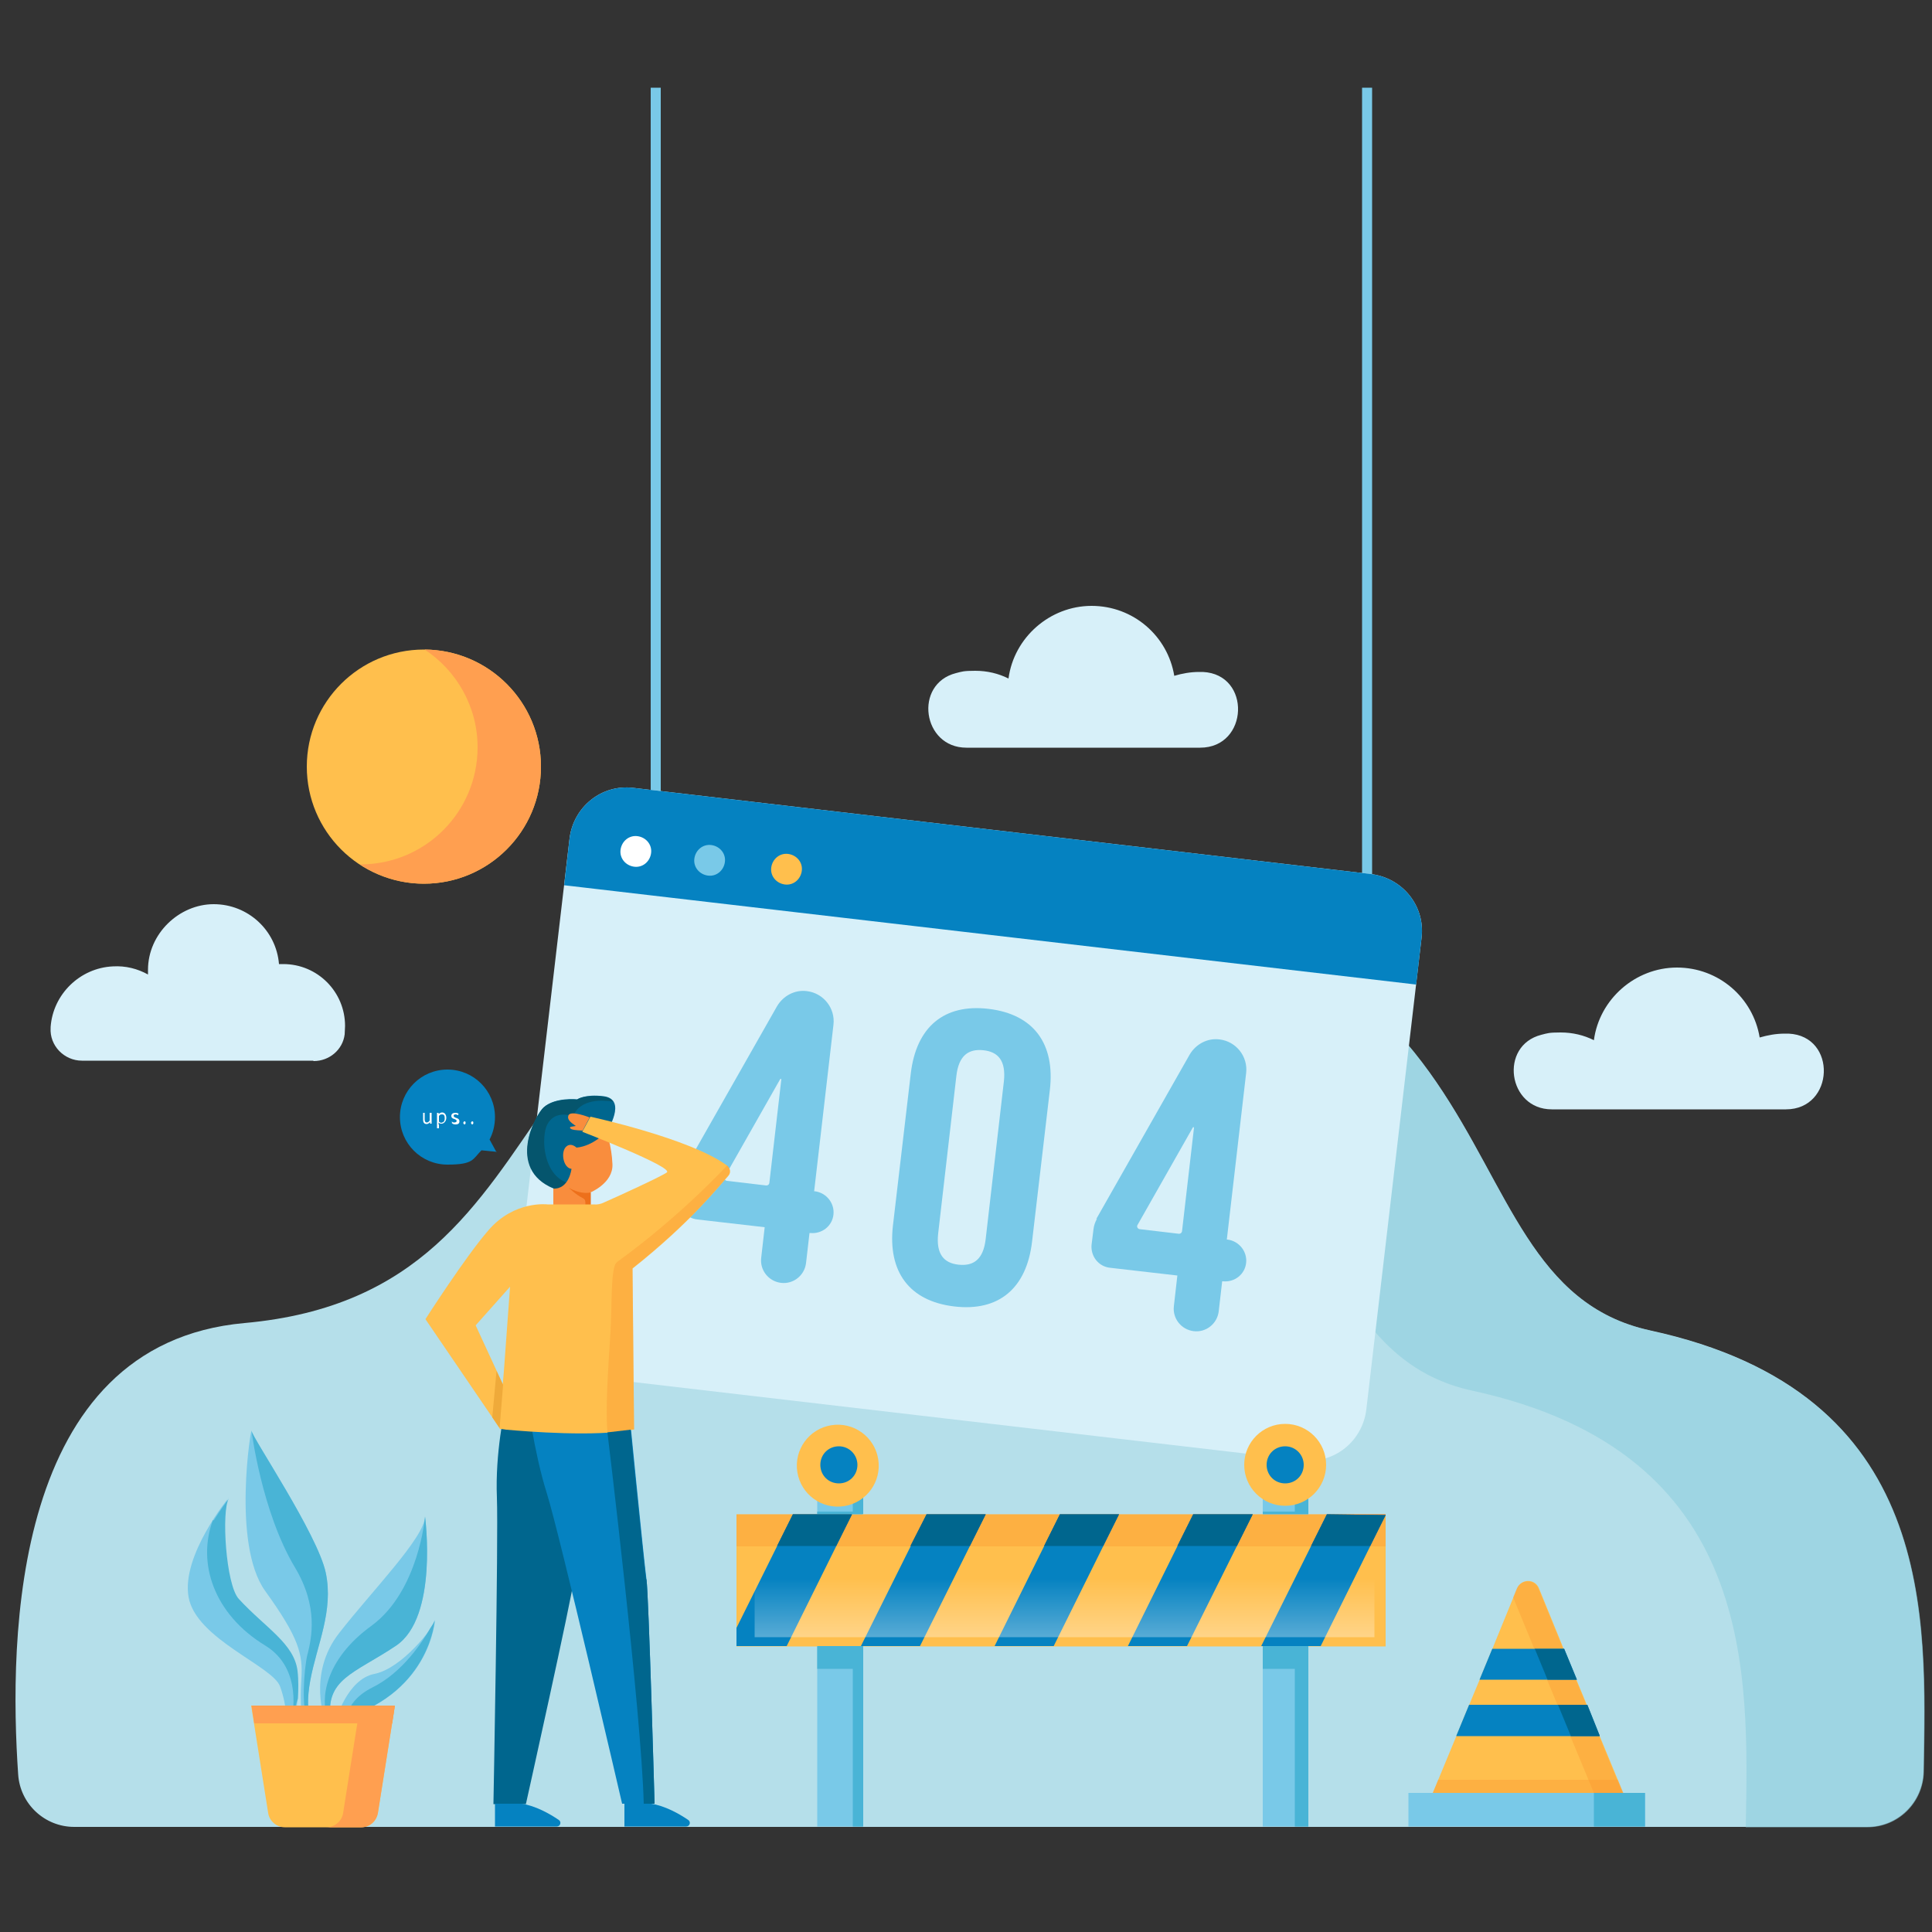 <?xml version="1.0" encoding="UTF-8"?>
<svg id="Layer_1" xmlns="http://www.w3.org/2000/svg" xmlns:xlink="http://www.w3.org/1999/xlink" version="1.1" viewBox="0 0 500 500">
  <rect x="0" y="0" width="500" height="500" fill="#333333" stroke="none"/>
  <!-- Generator: Adobe Illustrator 29.4.0, SVG Export Plug-In . SVG Version: 2.1.0 Build 152)  -->
  <defs>
    <style>
      .st0 {
        fill: none;
      }

      .st1 {
        fill: #b5dfea;
      }

      .st2 {
        fill: #ffbf4d;
      }

      .st3 {
        fill: #79c9e8;
      }

      .st4 {
        fill: #49b4d6;
      }

      .st5 {
        fill: #05556d;
      }

      .st6 {
        fill: #00668e;
      }

      .st7 {
        fill: #f98d3d;
      }

      .st8 {
        fill: #d7f0f9;
      }

      .st9 {
        fill: #fff;
      }

      .st10 {
        fill: #f77e2d;
      }

      .st11 {
        fill: #ed701b;
      }

      .st12 {
        fill: #ff9f50;
      }

      .st13 {
        fill: #90cedd;
      }

      .st13, .st14, .st15 {
        isolation: isolate;
      }

      .st13, .st15 {
        opacity: .6;
      }

      .st14 {
        fill: #f98d2b;
        opacity: .3;
      }

      .st16 {
        fill: #0582c1;
      }

      .st17 {
        fill: #efaa3a;
      }

      .st15 {
        fill: url(#linear-gradient);
      }
    </style>
    <linearGradient id="linear-gradient" x1="275.5" y1="66" x2="275.5" y2="93.5" gradientTransform="translate(0 502) scale(1 -1)" gradientUnits="userSpaceOnUse">
      <stop offset="0" stop-color="#fff"/>
      <stop offset="1" stop-color="#fff" stop-opacity="0"/>
    </linearGradient>
  </defs>
  <g id="OBJECTS">
    <g>
      <path class="st1" d="M483.2,472.8c8,0,14.4-6.4,14.6-14.3.6-39.6,3.8-98.1-70.8-114.2-60.4-13.1-24.6-120.4-187.2-113.5-116.7,5-85.7,103.4-176.5,111.6C2.9,347.8,2.3,424.2,4.7,459.2c.5,7.7,6.9,13.6,14.5,13.6h464.1Z"/>
      <path class="st13" d="M427,344.3c-60.4-13.1-24.6-120.4-187.2-113.5-27.8,1.2-47.2,7.7-61.8,16.9,4.9-.6,10.2-1.1,15.8-1.3,162.6-6.9,126.8,100.4,187.2,113.5,73.8,16,71.5,73.4,70.8,113h31.5c8,0,14.4-6.4,14.6-14.3.6-39.6,3.8-98.1-70.8-114.2Z"/>
      <g>
        <rect class="st3" x="168.4" y="22.7" width="2.6" height="187.3"/>
        <rect class="st3" x="352.5" y="22.7" width="2.6" height="216.1"/>
        <g>
          <path class="st8" d="M354.8,226.2l-190.9-22.3c-8.2-1-15.5,4.9-16.5,13.1l-14.3,122.1c-1,8.2,4.9,15.5,13.1,16.5l190.9,22.3c8.2,1,15.5-4.9,16.5-13.1l14.3-122.1c1-8.2-4.9-15.5-13.1-16.5Z"/>
          <path class="st16" d="M366.5,254.8l1.4-12.1c1-8.2-4.9-15.5-13.1-16.5l-190.9-22.3c-8.2-1-15.5,4.9-16.5,13.1l-1.4,12.1,220.5,25.7Z"/>
          <g>
            <path class="st3" d="M176.9,303l24.2-42.6c1.6-2.7,4.6-4.3,7.7-3.9h0c4.3.5,7.4,4.4,6.9,8.7l-5,43.1h.2c3,.4,5.1,3.1,4.8,6h0c-.3,3-3,5.1-6,4.8h-.2s-.9,7.8-.9,7.8c-.4,3.2-3.3,5.5-6.5,5.1h0c-3.2-.4-5.5-3.3-5.1-6.5l.9-7.9-17.4-2c-3-.3-5.1-3-4.8-6l.5-4c.1-.9.4-1.8.9-2.7ZM199.1,306.2l3.1-26.8c0-.2-.2-.3-.3-.1l-14.3,25.2c-.3.4,0,1,.5,1.1l10.2,1.2c.4,0,.7-.2.8-.6Z"/>
            <path class="st3" d="M283.7,315.5l24.2-42.6c1.6-2.7,4.6-4.3,7.7-3.9h0c4.3.5,7.4,4.4,6.9,8.7l-5,43.1h.2c3,.4,5.1,3.1,4.8,6h0c-.3,3-3,5.1-6,4.8h-.2s-.9,7.8-.9,7.8c-.4,3.2-3.3,5.5-6.5,5.1h0c-3.2-.4-5.5-3.3-5.1-6.5l.9-7.9-17.4-2c-3-.3-5.1-3-4.8-6l.5-4c.1-.9.4-1.8.9-2.7ZM305.9,318.7l3.1-26.8c0-.2-.2-.3-.3-.1l-14.3,25.2c-.3.4,0,1,.5,1.1l10.2,1.2c.4,0,.7-.2.8-.6Z"/>
            <path class="st3" d="M235.7,277.9c1.4-12.1,8.6-18.2,20.2-16.8,11.6,1.4,17.2,9,15.8,21l-4.6,39.2c-1.4,12.1-8.6,18.2-20.2,16.8-11.6-1.4-17.2-9-15.8-21l4.6-39.2ZM242.8,319.2c-.6,5.4,1.5,7.7,5.3,8.1s6.4-1.3,7-6.7l4.7-40.7c.6-5.4-1.5-7.7-5.3-8.1-3.8-.4-6.4,1.3-7,6.7l-4.7,40.7Z"/>
          </g>
          <g>
            <path class="st9" d="M168.5,220.8c-.3,2.2-2.2,3.8-4.4,3.5-2.2-.3-3.8-2.2-3.5-4.4.3-2.2,2.2-3.8,4.4-3.5s3.8,2.2,3.5,4.4Z"/>
            <path class="st3" d="M187.6,223.1c-.3,2.2-2.2,3.8-4.4,3.5-2.2-.3-3.8-2.2-3.5-4.4.3-2.2,2.2-3.8,4.4-3.5,2.2.3,3.8,2.2,3.5,4.4Z"/>
            <path class="st2" d="M207.5,225.4c-.3,2.2-2.2,3.8-4.4,3.5-2.2-.3-3.8-2.2-3.5-4.4.3-2.2,2.2-3.8,4.4-3.5s3.8,2.2,3.5,4.4Z"/>
          </g>
        </g>
      </g>
      <g>
        <path class="st6" d="M130.7,364.5s-2.6,11.4-2.1,23.1c.4,10.5-.9,79.3-.9,79.3h8.4s12-53.9,12.4-58.1c.4-4.3,6.5-46.8,6.5-46.8l-24.3,2.6Z"/>
        <path class="st16" d="M136.3,361.3s1.9,14.7,5.2,25.1,19.5,80.4,19.5,80.4h8.4s-1.5-53.9-2.1-58.1c-.6-4.3-4.8-46.8-4.8-46.8l-26.1-.6Z"/>
        <path class="st16" d="M161.6,466.8v5.9h16c.9,0,1.3-1.2.5-1.7-2.3-1.6-6.1-3.7-9.6-4.2h-6.9Z"/>
        <path class="st16" d="M128.1,466.8v5.9h16c.9,0,1.3-1.2.5-1.7-2.3-1.6-6.1-3.7-9.6-4.2h-6.9Z"/>
        <g>
          <path class="st6" d="M157,292.9s5.5-8.4-.8-9.2c-4.9-.6-6.8.8-6.8.8,0,0-5.6-.6-8.6,2-2.1,1.8-9.8,15.9,2.6,21,12.4,5.1,9.8-7.9,9.8-7.9l3.9-6.7Z"/>
          <path class="st5" d="M156.1,283.8c-4.9-.6-6.8.8-6.8.8,0,0-5.6-.6-8.6,2-2.1,1.8-9.8,15.9,2.6,21,5.8,2.4,8.4.8,9.4-1.6-11.8,3.3-13.1-10.9-11.1-14.9,2-4.1,6.7-2.2,6.7-2.2,1.9-4.7,7.9-4.2,10.4-3.8-.5-.6-1.2-1.1-2.5-1.3Z"/>
          <path class="st7" d="M149.2,297s-1.6-1.6-2.9,0c-1.2,1.6-.4,5.3,1.6,5.5,0,0-.6,5.3-4.7,5.1v4.3h9.6v-3.3s5.9-2.4,5.7-7.3-1.6-8.4-1.6-8.4c0,0-3.3,3.7-7.7,4.1Z"/>
          <path class="st11" d="M150.7,310c.9.4.8,1,.8,1.9h1.4v-3.3s-2.3.7-5.7-1.2c0,0,2,1.9,3.5,2.6Z"/>
        </g>
        <path class="st7" d="M152.6,289.2s-5-2-5.5-.5c-.4,1,.6,1.8,1.9,2.7l-1.2.2c-.3,0-.4.4-.1.5.3.3,1.2.4,3.1.5l1.8-3.4Z"/>
        <g>
          <polygon class="st0" points="123.1 343 129.8 364.5 129.6 363.4 129.8 364.5 132 333.3 123.1 343"/>
          <path class="st2" d="M188.1,301.6c-9.5-7-35.3-12.6-35.3-12.6l-2.1,3.9s23.5,9.1,21.9,10.5c-.9.8-12.4,6.1-16.3,7.8-.8.4-1.7.6-2.7.5h-11.9c0,0-8.6-1.1-15.3,6.7-6,6.9-16.3,23-16.3,23l17.3,25.4,1.9,2.8h0s0,.2,0,.2c0,0,.6,0,1.7.2,5.6.5,23.3,1.9,32.8,0h.3c0,0-.4-41.7-.4-41.7,15-11.9,22.2-21.1,24.8-24,.7-.8.5-1.9-.3-2.6ZM130.2,358.4l-1.7-3.7-5.4-11.7,8.9-10-1.6,21.9-.3,3.5Z"/>
        </g>
        <polygon class="st17" points="128.5 354.8 130.2 358.4 129.3 369.6 129.3 369.6 127.4 366.8 128.5 354.8"/>
        <path class="st14" d="M159.6,326.7c-1.6,1.2-1.2,11.5-1.6,17.9-.7,10.8-1.3,20.1-.8,26.1,2.4-.2,4.7-.4,6.6-.8h.3c0,0-.4-41.7-.4-41.7,15-11.9,22.2-21.1,24.8-24,.7-.8.5-1.9-.3-2.6,0,0-11.9,13-28.5,25Z"/>
        <path class="st6" d="M167.2,408.7c-.4-3.1-2.8-26.1-4-38.7l-6,.7s8.8,72.4,9.4,96.1h2.8s-1.5-53.9-2.1-58.1Z"/>
        <g>
          <path class="st16" d="M128.5,298.2l-1.8-3.3c.9-1.7,1.4-3.7,1.4-5.8,0-6.8-5.5-12.3-12.3-12.3s-12.3,5.5-12.3,12.3,5.5,12.3,12.3,12.3,6.5-1.4,8.8-3.7l4,.4Z"/>
          <g>
            <path class="st9" d="M109.4,288h.5v1.7c0,.5.2.8.5.8s.5-.1.8-.5v-2h.5v2.8h-.4v-.4h0c-.3.3-.5.5-.9.5-.6,0-.9-.4-.9-1.1v-1.8h0Z"/>
            <path class="st9" d="M113.6,291.1v.9h-.5v-4h.4v.3h0c.3-.2.6-.4.9-.4.7,0,1.1.6,1.1,1.4s-.6,1.5-1.2,1.5-.5-.1-.8-.3v.5ZM114.3,290.5c.5,0,.8-.4.8-1.1s-.2-1-.7-1-.5.1-.8.4v1.5c.3.2.5.3.7.3Z"/>
            <path class="st9" d="M116.8,290.2c.2.2.5.3.8.3s.6-.2.6-.4-.3-.4-.6-.5c-.4-.1-.8-.3-.8-.8s.4-.8,1-.8.7.1.9.3l-.2.3c-.2-.1-.4-.2-.6-.2-.4,0-.5.2-.5.4s.3.4.6.5c.4.1.9.3.9.9s-.4.8-1,.8-.8-.2-1-.4l.2-.3Z"/>
            <path class="st9" d="M120.2,290.2c.2,0,.3.1.3.4s-.2.4-.3.4-.3-.2-.3-.4c0-.2.2-.4.3-.4Z"/>
            <path class="st9" d="M122.2,290.2c.2,0,.3.1.3.4s-.2.4-.3.4-.3-.2-.3-.4c0-.2.2-.4.3-.4Z"/>
          </g>
        </g>
      </g>
      <g>
        <g>
          <g>
            <path class="st3" d="M81.2,446.5s-2.6-2.4-.9-11.6c1.7-9.2,6.1-18,4-27.9s-19.1-35.1-19.2-36.7c0-1.7-5.2,29.2,3.5,41.4,8.8,12.2,9.8,16.4,9.4,22.8s0,11.5,1.1,13l2-.9Z"/>
            <path class="st4" d="M79.6,428c-1,4.1-1.6,14.4,0,16.8.2.2.4,0,.6-.3-.5-1.7-.8-4.7.1-9.6,1.7-9.2,6.1-18,4-27.9s-19.1-35.1-19.2-36.7c0,0,2.6,20.9,11.2,35.3,6.2,10.3,4.3,18.4,3.3,22.5Z"/>
          </g>
          <g>
            <path class="st3" d="M84.3,445.8s-5-12.4,3.5-23.2c8.4-10.8,22-24.6,22.2-30.1,0,0,3.5,26-7.5,33.4-11,7.4-18.7,8.5-16.8,19.9h-1.4Z"/>
            <path class="st4" d="M96.2,420.7c-12.3,8.9-13.3,19.2-11.4,24,.1.4.4.6.8.7-1.6-10.9,6-12.2,16.9-19.5,11-7.4,7.5-33.4,7.5-33.4,0,0-1.6,19.2-13.8,28.2Z"/>
          </g>
          <g>
            <path class="st3" d="M76.1,446.1s1.6-6.6.7-13.7-8.3-11.1-15.2-18.6c-3.6-3.9-4.6-24.3-2.4-26.2,0,0-12.3,14.9-10.4,25.7,1.9,10.9,21.9,17.9,23.7,23.2,1.9,5.3,1.7,9.7,1.7,9.7h1.8Z"/>
            <g>
              <path class="st4" d="M55.1,393.4c-4.1,11,.1,24.3,13.6,32.5,9.9,6.1,6.8,18.7,6.8,18.7l1.6-5c.1-2.2.2-4.7-.1-7.2-.9-7.1-8.3-11.1-15.2-18.6-3.4-3.7-4.5-22.9-2.6-25.9-.6.7-2.1,2.8-3.9,5.6Z"/>
              <path class="st4" d="M59,387.8c.1-.2.2-.3.2-.3,0,0-.2.2-.2.3Z"/>
            </g>
          </g>
          <g>
            <path class="st3" d="M86.9,445.3s2.9-10.7,10-12.1c7.1-1.4,15.3-11.9,15.7-14,0,0-1.2,19.8-25.7,26.1Z"/>
            <path class="st4" d="M96.4,436.7c-4.4,2.2-6.2,5.1-6.8,7.8,21.8-7,22.9-25.3,22.9-25.3,0,.4-.5,1.2-1.1,2.1-2.1,3.7-7.3,11.6-15,15.4Z"/>
          </g>
        </g>
        <path class="st2" d="M102.2,441.4h-37.2l4.4,27.8c.3,2.1,2.2,3.7,4.3,3.7h19.8c2.1,0,3.9-1.5,4.3-3.7l4.4-27.8Z"/>
        <polygon class="st12" points="101.5 446 102.2 441.4 65.1 441.4 65.8 446 101.5 446"/>
        <path class="st12" d="M93.2,441.4l-4.4,27.8c-.3,2.1-2.2,3.7-4.3,3.7h9c2.1,0,3.9-1.5,4.3-3.7l4.4-27.8h-9Z"/>
      </g>
      <g>
        <rect class="st2" x="190.6" y="391.9" width="168" height="34.2"/>
        <rect class="st14" x="190.6" y="391.9" width="168" height="8.3"/>
        <polygon class="st10" points="205.2 391.9 220.5 391.9 216.4 400.1 201.1 400.1 205.2 391.9"/>
        <polygon class="st10" points="239.8 391.9 255.1 391.9 251 400.1 235.6 400.1 239.8 391.9"/>
        <polygon class="st10" points="274.3 391.9 289.6 391.9 285.5 400.1 270.2 400.1 274.3 391.9"/>
        <polygon class="st10" points="308.8 391.9 324.2 391.9 320.1 400.1 304.7 400.1 308.8 391.9"/>
        <polygon class="st10" points="358.6 391.9 358.6 392.1 354.6 400.1 339.3 400.1 343.4 391.9 358.6 391.9"/>
        <rect class="st3" x="211.5" y="426" width="11.8" height="46.7"/>
        <rect class="st4" x="220.7" y="426" width="2.7" height="46.7"/>
        <rect class="st3" x="326.8" y="426" width="11.8" height="46.7"/>
        <rect class="st4" x="335.1" y="426" width="3.5" height="46.7"/>
        <rect class="st4" x="211.5" y="426" width="11.8" height="5.9"/>
        <rect class="st4" x="326.8" y="426" width="11.8" height="5.9"/>
        <rect class="st3" x="211.5" y="386.5" width="11.8" height="5.3"/>
        <rect class="st4" x="220.7" y="386.5" width="2.7" height="5.3"/>
        <rect class="st3" x="326.8" y="386.5" width="11.8" height="5.3"/>
        <rect class="st4" x="335.1" y="386.5" width="3.5" height="5.3"/>
        <rect class="st4" x="211.5" y="391.2" width="11.8" height=".7"/>
        <rect class="st4" x="326.8" y="391.2" width="11.8" height=".7"/>
        <g>
          <polygon class="st16" points="220.5 391.9 203.6 426 190.6 426 190.6 421.3 205.2 391.9 220.5 391.9"/>
          <polygon class="st16" points="239.8 391.9 222.8 426 238.1 426 255.1 391.9 239.8 391.9"/>
          <polygon class="st16" points="289.6 391.9 272.7 426 257.4 426 274.3 391.9 289.6 391.9"/>
          <polygon class="st16" points="324.2 391.9 307.2 426 291.9 426 308.8 391.9 324.2 391.9"/>
          <polygon class="st16" points="343.4 391.9 326.4 426 341.8 426 358.6 392.1 343.4 391.9"/>
        </g>
        <g>
          <polygon class="st6" points="220.5 391.9 216.4 400.1 201.1 400.1 205.2 391.9 220.5 391.9"/>
          <polygon class="st6" points="255.1 391.9 251 400.1 235.6 400.1 239.8 391.9 255.1 391.9"/>
          <polygon class="st6" points="289.6 391.9 285.5 400.1 270.2 400.1 274.3 391.9 289.6 391.9"/>
          <polygon class="st6" points="324.2 391.9 320.1 400.1 304.7 400.1 308.8 391.9 324.2 391.9"/>
          <polygon class="st6" points="358.6 392.1 354.6 400.1 339.3 400.1 343.4 391.9 358.6 392.1"/>
        </g>
        <rect class="st15" x="195.3" y="406.6" width="160.4" height="17.1"/>
        <circle class="st2" cx="217.1" cy="379.1" r="10.6" transform="translate(-58.1 39.8) rotate(-9.2)"/>
        <path class="st16" d="M221.9,379.1c0-2.6-2.1-4.8-4.8-4.8s-4.8,2.1-4.8,4.8,2.1,4.8,4.8,4.8,4.8-2.1,4.8-4.8Z"/>
        <circle class="st2" cx="332.6" cy="379.1" r="10.6"/>
        <path class="st16" d="M337.4,379.1c0-2.6-2.1-4.8-4.8-4.8s-4.8,2.1-4.8,4.8,2.1,4.8,4.8,4.8,4.8-2.1,4.8-4.8Z"/>
      </g>
      <g>
        <path class="st2" d="M422.2,469.1h-53.5l8.2-19.8h0s3.3-8,3.3-8l.9-2.2,1.5-3.6.3-.7,3.3-8,.6-1.5,5.8-14.2c1.1-2.6,4.7-2.6,5.7,0l5.8,14.2.6,1.5,3.3,8,.3.7,1.5,3.6.9,2.2,3.3,8h0s8.2,19.8,8.2,19.8Z"/>
        <polygon class="st14" points="372.2 460.6 368.7 469.1 422.2 469.1 418.7 460.6 372.2 460.6"/>
        <rect class="st3" x="364.5" y="464" width="61.3" height="8.7"/>
        <rect class="st4" x="412.5" y="464" width="13.2" height="8.7"/>
        <g>
          <path class="st14" d="M420.1,464h-7.6l-6.1-14.7h0s-3.3-8-3.3-8l-.9-2.2-1.5-3.6-.3-.7-3.3-8-.6-1.5-4.9-11.9.9-2.2c1.1-2.6,4.7-2.6,5.7,0l5.8,14.2.6,1.5,3.3,8,.3.7,1.5,3.6.9,2.2,3.3,8h0s6.1,14.8,6.1,14.8Z"/>
          <g>
            <polygon class="st16" points="408.1 434.7 382.9 434.7 386.2 426.7 404.8 426.7 408.1 434.7"/>
            <polygon class="st16" points="414 449.2 414 449.3 376.9 449.3 376.9 449.2 380.2 441.2 410.8 441.2 414 449.2"/>
            <polygon class="st6" points="408.1 434.7 400.5 434.7 397.2 426.7 404.8 426.7 408.1 434.7"/>
            <polygon class="st6" points="414 449.2 414 449.3 406.5 449.3 406.5 449.2 403.2 441.2 410.8 441.2 414 449.2"/>
          </g>
        </g>
      </g>
      <g>
        <path class="st8" d="M81.2,274.6c4,0,7.5-2.9,8-6.9,0-.7.1-1.4.1-2.2,0-8.8-7.1-16-16-16s-.7,0-1.1,0c-.7-8.7-8-15.5-16.9-15.5s-17,7.6-17,17,0,.8,0,1.2c-2.7-1.5-5.8-2.3-9.1-2.1-8.5.4-15.5,7.2-16.1,15.7,0,0,0,.1,0,.2-.3,4.6,3.5,8.5,8.1,8.5h59.8Z"/>
        <path class="st8" d="M462.2,287.1c12.6,0,13.3-19,.7-19.6-.3,0-.7,0-1,0-2.3,0-4.4.4-6.5,1-1.7-10.3-10.6-18.1-21.4-18.1s-20.1,8.2-21.5,18.8c-2.6-1.3-5.5-2-8.6-2s-3.4.2-5,.6c-11,2.8-8.7,19.3,2.7,19.3h60.6Z"/>
        <path class="st8" d="M310.6,193.5c12.6,0,13.3-19,.7-19.6-.3,0-.7,0-1,0-2.2,0-4.4.4-6.4,1-1.7-10.3-10.6-18.1-21.4-18.1s-20.1,8.2-21.5,18.8c-2.6-1.3-5.5-2-8.6-2s-3.4.2-5,.6c-11,2.8-8.7,19.3,2.7,19.3h60.5Z"/>
        <circle class="st2" cx="109.7" cy="198.4" r="30.3"/>
        <path class="st12" d="M109.9,168.1c8.2,5.4,13.7,14.7,13.7,25.3,0,16.7-13.5,30.3-30.3,30.3s-.2,0-.2,0c4.8,3.1,10.5,5,16.6,5,16.7,0,30.3-13.5,30.3-30.3,0-16.6-13.4-30.1-30-30.3Z"/>
      </g>
    </g>
  </g>
</svg>